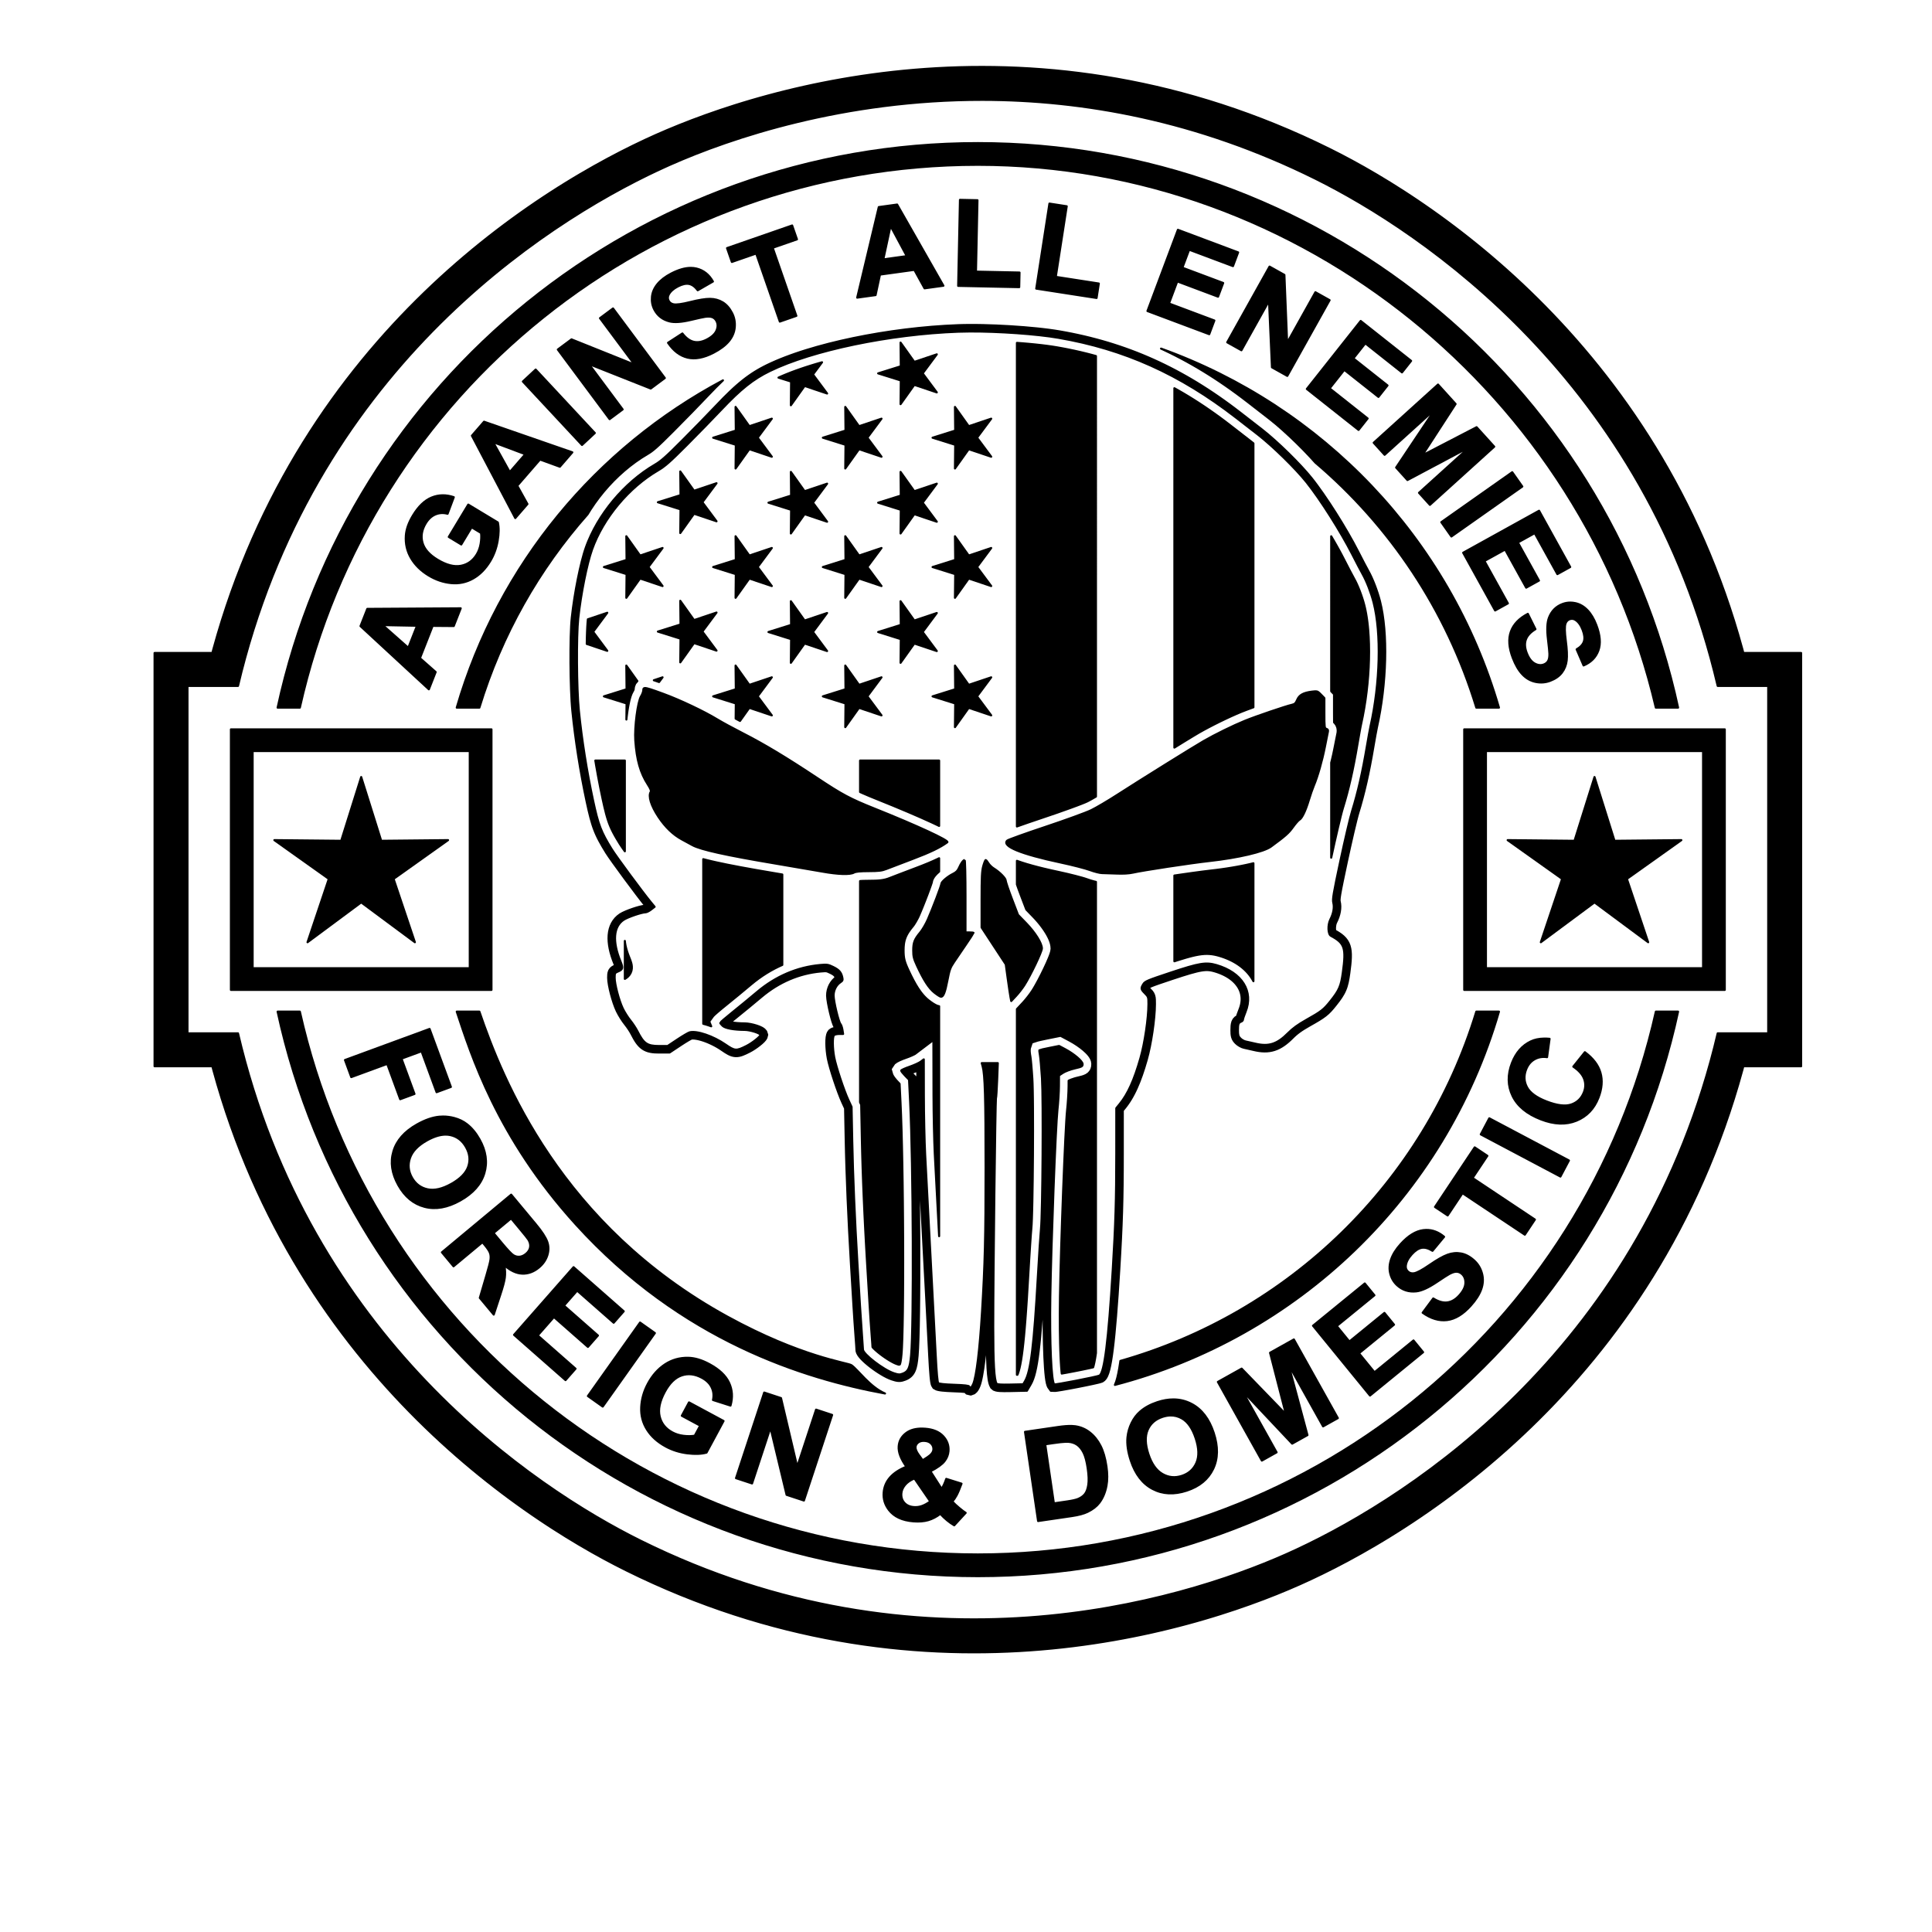 <?xml version="1.0" encoding="UTF-8" standalone="no"?>
<svg
   xmlns:dc="http://purl.org/dc/elements/1.1/"
   xmlns:cc="http://creativecommons.org/ns#"
   xmlns:rdf="http://www.w3.org/1999/02/22-rdf-syntax-ns#"
   xmlns:svg="http://www.w3.org/2000/svg"
   xmlns="http://www.w3.org/2000/svg"
   version="1.1"
   id="svg2"
   viewBox="-7 -7 9 9"
   height="9in"
   width="9in">
  <defs
     id="defs201" />
  <g
     transform="translate(0,-5)"
     style="stroke:#000000"
     id="453a2e79-863a-49fa-aecd-5c76fa1d29d8">
    <path
       id="path23"
       transform="matrix(0.01,0,0,0.01,-7,-2)"
       d="M 457.652 31.176 L 452.244 31.211 L 446.895 31.322 L 441.602 31.51 L 436.367 31.768 L 431.193 32.096 L 426.082 32.488 L 421.035 32.947 L 416.051 33.465 L 411.133 34.041 L 406.283 34.674 L 401.502 35.359 L 396.791 36.094 L 392.15 36.877 L 387.584 37.703 L 383.09 38.572 L 378.672 39.48 L 374.332 40.426 L 370.068 41.402 L 365.885 42.412 L 361.781 43.449 L 357.758 44.512 L 353.82 45.598 L 349.967 46.705 L 346.197 47.83 L 342.48 48.98 L 335.422 51.281 L 328.688 53.623 L 322.326 55.973 L 316.35 58.309 L 310.764 60.611 L 305.578 62.859 L 300.398 65.221 L 294.906 67.846 L 289.125 70.742 L 283.076 73.918 L 276.779 77.379 L 270.293 81.113 L 266.924 83.119 L 263.539 85.184 L 260.111 87.324 L 256.641 89.541 L 253.131 91.836 L 249.586 94.209 L 246.01 96.662 L 242.4 99.195 L 238.766 101.811 L 235.107 104.508 L 231.426 107.289 L 227.729 110.152 L 224.014 113.102 L 220.287 116.137 L 216.551 119.258 L 212.809 122.465 L 209.062 125.76 L 205.316 129.145 L 201.572 132.619 L 197.834 136.184 L 194.104 139.84 L 190.385 143.588 L 186.682 147.428 L 182.994 151.361 L 179.328 155.391 L 175.686 159.516 L 172.07 163.734 L 168.484 168.053 L 164.932 172.467 L 161.414 176.979 L 157.936 181.59 L 154.5 186.303 L 151.109 191.113 L 147.766 196.027 L 144.475 201.043 L 141.238 206.16 L 138.059 211.381 L 134.939 216.705 L 131.885 222.135 L 128.896 227.668 L 125.979 233.309 L 123.133 239.053 L 120.363 244.906 L 117.674 250.867 L 115.066 256.936 L 112.545 263.111 L 110.111 269.396 L 107.77 275.793 L 105.523 282.297 L 103.373 288.912 L 101.324 295.639 L 99.377 302.48 L 98.926 304.188 L 72 304.188 L 72 496.703 L 98.922 496.703 L 99.398 498.51 L 101.285 505.174 L 103.273 511.732 L 105.359 518.188 L 107.541 524.535 L 109.814 530.777 L 112.176 536.916 L 114.623 542.951 L 117.152 548.883 L 119.762 554.711 L 122.447 560.436 L 125.207 566.059 L 128.035 571.58 L 130.932 576.998 L 133.893 582.318 L 136.912 587.537 L 139.992 592.654 L 143.125 597.674 L 146.311 602.596 L 149.543 607.418 L 152.822 612.143 L 156.145 616.771 L 159.504 621.305 L 162.9 625.74 L 166.33 630.082 L 169.791 634.328 L 173.277 638.482 L 176.789 642.543 L 180.32 646.51 L 183.869 650.387 L 187.434 654.172 L 191.01 657.867 L 194.594 661.473 L 198.186 664.988 L 201.779 668.416 L 205.373 671.758 L 208.963 675.012 L 212.547 678.178 L 216.121 681.262 L 219.684 684.258 L 223.232 687.172 L 226.762 690.002 L 230.271 692.75 L 233.756 695.416 L 237.215 698 L 240.645 700.504 L 244.041 702.93 L 247.4 705.275 L 250.725 707.541 L 254.006 709.732 L 257.273 711.865 L 263.57 715.842 L 269.691 719.541 L 275.576 722.949 L 281.207 726.068 L 286.561 728.906 L 291.613 731.469 L 297.965 734.545 L 304.303 737.473 L 310.625 740.252 L 316.93 742.889 L 323.215 745.383 L 329.479 747.738 L 335.721 749.957 L 341.939 752.041 L 348.131 753.994 L 354.295 755.818 L 360.432 757.518 L 366.535 759.092 L 372.609 760.545 L 378.648 761.881 L 384.652 763.1 L 390.619 764.207 L 396.547 765.205 L 402.436 766.094 L 408.283 766.879 L 414.086 767.561 L 419.846 768.145 L 425.559 768.633 L 431.223 769.025 L 436.84 769.328 L 442.406 769.541 L 447.92 769.67 L 453.379 769.715 L 458.785 769.68 L 464.135 769.568 L 469.426 769.381 L 474.658 769.123 L 479.83 768.797 L 484.939 768.402 L 489.986 767.945 L 494.969 767.428 L 499.885 766.852 L 504.732 766.219 L 509.514 765.535 L 514.223 764.801 L 518.861 764.02 L 523.428 763.193 L 527.92 762.324 L 532.336 761.418 L 536.676 760.475 L 540.938 759.496 L 545.121 758.488 L 549.223 757.451 L 553.244 756.389 L 557.182 755.303 L 561.033 754.197 L 564.801 753.074 L 568.518 751.924 L 575.574 749.625 L 582.307 747.285 L 588.666 744.938 L 594.643 742.602 L 600.227 740.301 L 605.41 738.053 L 610.592 735.693 L 616.084 733.068 L 621.867 730.172 L 627.918 726.996 L 634.215 723.535 L 640.703 719.803 L 644.072 717.795 L 647.457 715.732 L 650.887 713.592 L 654.357 711.375 L 657.867 709.08 L 661.412 706.707 L 664.992 704.254 L 668.6 701.721 L 672.236 699.105 L 675.895 696.408 L 679.576 693.627 L 683.275 690.764 L 686.99 687.814 L 690.719 684.779 L 694.455 681.66 L 698.197 678.451 L 701.945 675.156 L 705.691 671.771 L 709.436 668.297 L 713.176 664.732 L 716.906 661.076 L 720.625 657.328 L 724.33 653.488 L 728.018 649.553 L 731.686 645.523 L 735.328 641.4 L 738.945 637.18 L 742.531 632.863 L 746.086 628.449 L 749.604 623.936 L 753.082 619.324 L 756.52 614.611 L 759.91 609.799 L 763.254 604.887 L 766.547 599.871 L 769.785 594.754 L 772.965 589.531 L 776.084 584.207 L 779.141 578.777 L 782.129 573.244 L 785.049 567.604 L 787.895 561.857 L 790.664 556.004 L 793.354 550.043 L 795.963 543.975 L 798.484 537.797 L 800.92 531.512 L 803.262 525.115 L 805.51 518.609 L 807.66 511.994 L 809.709 505.266 L 811.656 498.424 L 812.111 496.703 L 839.039 496.703 L 839.039 304.188 L 812.119 304.188 L 811.645 302.385 L 809.756 295.721 L 807.768 289.162 L 805.682 282.709 L 803.502 276.361 L 801.23 270.119 L 798.869 263.98 L 796.422 257.945 L 793.893 252.016 L 791.283 246.188 L 788.6 240.463 L 785.84 234.84 L 783.012 229.32 L 780.117 223.9 L 777.156 218.582 L 774.137 213.365 L 771.059 208.246 L 767.926 203.227 L 764.74 198.307 L 761.508 193.484 L 758.229 188.76 L 754.908 184.131 L 751.549 179.6 L 748.152 175.164 L 744.723 170.822 L 741.264 166.576 L 737.777 162.422 L 734.268 158.361 L 730.736 154.395 L 727.188 150.518 L 723.623 146.732 L 720.049 143.039 L 716.463 139.434 L 712.873 135.918 L 709.281 132.49 L 705.688 129.148 L 702.098 125.896 L 698.514 122.729 L 694.939 119.646 L 691.377 116.648 L 687.83 113.736 L 684.301 110.906 L 680.793 108.158 L 677.307 105.492 L 673.85 102.908 L 670.422 100.404 L 667.025 97.979 L 663.664 95.633 L 660.344 93.365 L 657.062 91.176 L 653.793 89.043 L 647.498 85.066 L 641.379 81.367 L 635.494 77.959 L 629.863 74.84 L 624.512 72.002 L 619.459 69.439 L 613.105 66.361 L 606.768 63.432 L 600.443 60.65 L 594.137 58.014 L 587.852 55.518 L 581.586 53.162 L 575.342 50.941 L 569.123 48.857 L 562.93 46.902 L 556.764 45.078 L 550.625 43.379 L 544.52 41.805 L 538.445 40.35 L 532.404 39.014 L 526.398 37.793 L 520.43 36.686 L 514.5 35.688 L 508.609 34.799 L 502.762 34.014 L 496.957 33.33 L 491.195 32.746 L 485.48 32.26 L 479.814 31.867 L 474.195 31.564 L 468.629 31.35 L 463.113 31.221 L 457.652 31.176 z M 457.637 46.518 C 504.515 46.559 557.675 55.929 612.645 83.184 C 662.2 107.754 766.934 177.545 800.166 319.529 L 823.699 319.529 L 823.699 481.363 L 800.166 481.363 C 799.147 485.717 798.047 490.053 796.863 494.365 C 758.078 635.599 649.947 701.472 599.18 724.035 C 548.783 746.433 428.698 782.295 298.428 717.723 C 248.864 693.155 144.117 623.361 110.875 481.363 L 87.34 481.363 L 87.34 319.529 L 110.873 319.529 C 111.891 315.179 112.989 310.847 114.172 306.539 C 152.943 165.318 261.052 99.445 311.811 76.877 C 340.952 63.92 393.396 46.461 457.637 46.518 z "
       style="fill:#000000;stroke:#000000;stroke-width:0.96;stroke-linecap:round;stroke-linejoin:round;stroke-opacity:1" />
  </g>
  <g
     id="layer1">
    <path
       transform="matrix(0.01,0,0,0.01,-7,-7)"
       id="path11"
       d="M 455.52 66.658 C 298.184 66.664 162.542 176.462 129.324 329.643 L 139.682 329.643 C 172.73 182.101 303.8 76.778 455.52 76.773 C 606.26 76.778 737.219 183.657 771.342 329.643 L 781.717 329.643 C 748.484 176.417 612.814 66.664 455.52 66.658 z M 540.854 162.393 L 542.281 163.051 L 544.928 164.318 L 547.561 165.631 L 550.184 166.992 L 552.793 168.398 L 555.393 169.854 L 557.982 171.354 L 560.564 172.904 L 563.139 174.502 L 565.705 176.146 L 568.266 177.842 L 570.82 179.586 L 573.371 181.379 L 575.918 183.221 L 578.463 185.113 L 580.994 187.047 L 591.475 195.178 L 594.373 197.535 L 597.527 200.281 L 600.793 203.273 L 604.072 206.418 L 607.266 209.613 L 610.271 212.764 L 612.748 215.498 C 647.349 244.892 673.837 284.079 687.721 329.643 L 698.275 329.643 C 675.18 250.405 615.587 189.197 540.854 162.393 z M 336.783 177.184 C 277.942 208.5 232.295 262.627 212.764 329.643 L 223.32 329.643 C 233.697 295.585 251.118 265.086 273.709 239.584 L 273.709 239.582 L 275.17 237.219 L 277.062 234.412 L 279.078 231.678 L 281.205 229.021 L 283.439 226.451 L 285.775 223.975 L 288.207 221.6 L 290.727 219.332 L 293.328 217.184 L 296.008 215.162 L 298.76 213.275 L 302.516 210.959 L 303.432 210.33 L 304.436 209.555 L 305.633 208.541 L 307.102 207.207 L 308.895 205.5 L 313.764 200.684 L 322.422 191.891 L 330.023 183.998 L 333.416 180.484 L 336.604 177.355 L 336.783 177.184 z M 107.57 339.758 L 107.57 461.133 L 228.947 461.133 L 228.947 339.758 L 107.57 339.758 z M 682.092 339.758 L 682.092 461.133 L 803.469 461.133 L 803.469 339.758 L 682.092 339.758 z M 117.686 349.873 L 218.834 349.873 L 218.834 451.02 L 117.686 451.02 L 117.686 349.873 z M 692.207 349.873 L 793.355 349.873 L 793.355 451.02 L 692.207 451.02 L 692.207 349.873 z M 698.275 471.248 L 687.721 471.25 C 663.291 551.412 599.88 611.797 521.912 633.963 L 521.809 634.719 L 521.395 637.363 L 520.961 639.697 L 520.492 641.758 L 519.959 643.609 L 519.361 645.143 C 604.043 623.059 673.007 557.944 698.275 471.248 z M 129.324 471.25 C 162.578 624.538 298.281 734.229 455.52 734.234 C 612.767 734.229 748.464 624.528 781.715 471.25 L 771.357 471.25 C 738.273 618.897 607.144 724.114 455.52 724.119 C 303.837 724.114 172.746 618.833 139.684 471.25 L 129.324 471.25 z M 212.766 471.25 C 219.353 490.994 231.326 529.688 268.201 570.324 C 317.543 624.698 374.898 642.267 412.279 649.141 C 405.263 646.177 399.589 637.992 396.637 635.967 C 394.928 634.795 373.28 632.226 338.775 613.289 C 261.217 570.723 234.159 503.009 223.32 471.25 L 212.766 471.25 z "
       style="stroke:#000000;fill:#000000;stroke-width:0.96;stroke-linecap:round;stroke-linejoin:round;stroke-opacity:1" />
  </g>
  <g
     id="layer2">
    <path
       transform="matrix(0.01,0,0,0.01,-7,-7)"
       id="path33"
       d="M 168.26 361.967 L 158.936 391.674 L 127.801 391.363 L 153.172 409.41 L 143.254 438.924 L 168.26 420.371 L 193.266 438.924 L 183.348 409.41 L 208.719 391.361 L 177.584 391.674 L 168.26 361.967 z M 742.781 361.967 L 733.455 391.674 L 702.322 391.361 L 727.693 409.41 L 717.775 438.924 L 742.781 420.371 L 767.785 438.924 L 757.869 409.41 L 783.24 391.363 L 752.105 391.674 L 742.781 361.967 z "
       style="stroke:#000000;fill:#000000;stroke-width:0.96;stroke-linecap:round;stroke-linejoin:round;stroke-opacity:1" />
  </g>
  <g
     id="layer3">
    <path
       transform="matrix(0.01,0,0,0.01,-7,-7)"
       id="path111"
       d="M 200.113 479.316 L 160.701 493.801 L 163.627 501.758 L 180.375 495.604 L 186.422 512.057 L 193.088 509.605 L 187.043 493.152 L 196.371 489.725 L 203.375 508.785 L 210.043 506.336 L 200.113 479.316 z M 719.346 483.811 C 716.946 483.842 714.86 484.283 713.088 485.133 C 709.099 487.029 706.179 490.373 704.326 495.164 C 702.205 500.649 702.295 505.771 704.6 510.531 C 706.904 515.292 711.316 518.934 717.834 521.455 C 723.996 523.839 729.5 524.042 734.348 522.068 C 739.195 520.095 742.625 516.509 744.637 511.309 C 746.262 507.106 746.566 503.235 745.549 499.699 C 744.531 496.163 742.113 492.981 738.293 490.152 L 732.898 496.879 C 735.511 498.647 737.191 500.546 737.941 502.576 C 738.692 504.607 738.66 506.672 737.848 508.773 C 736.746 511.623 734.8 513.532 732.01 514.5 C 729.22 515.468 725.347 514.995 720.396 513.08 C 715.731 511.275 712.707 509.067 711.322 506.453 C 709.938 503.84 709.807 501.081 710.93 498.178 C 711.743 496.076 713.02 494.519 714.764 493.504 C 716.507 492.489 718.484 492.142 720.693 492.465 L 721.85 483.916 C 720.98 483.836 720.146 483.8 719.346 483.811 z M 206.354 520.125 C 205.773 520.127 205.192 520.155 204.609 520.209 C 201.452 520.514 198.009 521.715 194.279 523.809 C 188.452 527.08 184.779 531.254 183.262 536.332 C 181.744 541.41 182.514 546.673 185.57 552.117 C 188.589 557.495 192.67 560.854 197.812 562.193 C 202.955 563.533 208.482 562.543 214.393 559.225 C 220.353 555.878 224.096 551.646 225.625 546.529 C 227.154 541.412 226.406 536.156 223.377 530.762 C 221.704 527.781 219.742 525.421 217.496 523.682 C 215.817 522.369 213.833 521.408 211.543 520.801 C 209.825 520.344 208.095 520.119 206.354 520.125 z M 693.764 520.945 L 689.797 528.438 L 726.906 548.084 L 730.873 540.59 L 693.764 520.945 z M 207.375 528.543 C 208.226 528.525 209.044 528.603 209.828 528.775 C 212.965 529.467 215.389 531.336 217.1 534.383 C 218.81 537.43 219.149 540.452 218.117 543.451 C 217.085 546.45 214.473 549.129 210.277 551.484 C 206.032 553.868 202.317 554.71 199.133 554.012 C 195.949 553.314 193.529 551.492 191.875 548.545 C 190.22 545.598 189.926 542.565 190.99 539.449 C 192.055 536.333 194.659 533.613 198.805 531.285 C 201.964 529.512 204.821 528.597 207.375 528.543 z M 686.969 534.486 L 668.471 562.256 L 674.381 566.195 L 681.289 555.826 L 710.322 575.166 L 715.023 568.109 L 685.99 548.77 L 692.881 538.424 L 686.969 534.486 z M 238.125 556.52 L 205.854 583.381 L 211.275 589.896 L 224.748 578.684 L 225.848 580.004 C 227.094 581.501 227.883 582.695 228.215 583.586 C 228.547 584.477 228.644 585.504 228.504 586.664 C 228.364 587.824 227.734 590.285 226.617 594.047 L 223.516 604.602 L 230.002 612.395 L 233.02 603.215 C 234.235 599.57 234.95 596.88 235.17 595.145 C 235.389 593.409 235.326 591.493 234.975 589.4 C 237.743 591.891 240.507 593.192 243.27 593.303 C 246.032 593.413 248.625 592.461 251.047 590.445 C 252.955 588.857 254.258 586.978 254.959 584.805 C 255.66 582.632 255.649 580.522 254.928 578.477 C 254.207 576.431 252.412 573.683 249.541 570.234 L 238.125 556.52 z M 238.09 567.58 L 242.322 572.666 C 244.521 575.308 245.803 576.922 246.17 577.512 C 246.874 578.715 247.133 579.884 246.947 581.02 C 246.762 582.155 246.127 583.176 245.041 584.08 C 244.072 584.887 243.081 585.337 242.068 585.434 C 241.056 585.531 240.096 585.3 239.184 584.742 C 238.272 584.184 236.514 582.343 233.912 579.217 L 229.9 574.396 L 238.09 567.58 z M 664.344 572.955 C 663.915 572.963 663.481 572.992 663.043 573.045 C 659.543 573.47 656.024 575.637 652.488 579.545 C 650.323 581.938 648.836 584.307 648.027 586.652 C 647.218 588.998 647.097 591.244 647.664 593.393 C 648.231 595.541 649.309 597.331 650.895 598.766 C 653.358 600.995 656.311 601.929 659.754 601.568 C 662.201 601.311 665.367 599.876 669.252 597.262 C 672.273 595.232 674.243 593.965 675.164 593.459 C 676.52 592.729 677.653 592.38 678.561 592.416 C 679.468 592.452 680.289 592.803 681.025 593.469 C 682.172 594.507 682.711 595.927 682.639 597.729 C 682.566 599.53 681.613 601.444 679.781 603.469 C 678.052 605.38 676.196 606.462 674.215 606.717 C 672.233 606.971 670.05 606.353 667.664 604.863 L 662.725 611.518 C 666.579 614.258 670.369 615.399 674.098 614.936 C 677.826 614.472 681.472 612.272 685.033 608.336 C 687.48 605.632 689.145 603.031 690.027 600.533 C 690.91 598.036 691.02 595.586 690.359 593.186 C 689.699 590.785 688.477 588.778 686.693 587.164 C 684.725 585.383 682.697 584.302 680.609 583.92 C 678.522 583.538 676.43 583.729 674.332 584.496 C 672.234 585.263 669.441 586.849 665.951 589.254 C 662.462 591.659 660.026 592.957 658.643 593.148 C 657.555 593.297 656.644 593.037 655.908 592.371 C 655.101 591.641 654.758 590.726 654.879 589.625 C 655.064 587.912 655.982 586.143 657.635 584.316 C 659.236 582.547 660.788 581.536 662.289 581.285 C 663.791 581.034 665.463 581.499 667.307 582.678 L 672.719 576.143 C 670.138 573.964 667.346 572.902 664.344 572.955 z M 267.184 590.293 L 239.459 621.826 L 263.443 642.912 L 268.113 637.6 L 250.496 622.111 L 258.043 613.529 L 273.875 627.447 L 278.545 622.135 L 262.713 608.217 L 268.859 601.225 L 285.875 616.184 L 290.564 610.85 L 267.184 590.293 z M 635.768 597.889 L 611.646 617.574 L 638.195 650.104 L 662.938 629.912 L 658.465 624.432 L 640.291 639.264 L 633.064 630.41 L 649.396 617.082 L 644.924 611.6 L 628.592 624.928 L 622.707 617.717 L 640.26 603.393 L 635.768 597.889 z M 298.16 616.094 L 273.861 650.336 L 280.775 655.242 L 305.074 620.998 L 298.16 616.094 z M 602.74 623.963 L 591.639 630.166 L 599.031 658.844 L 578.41 637.557 L 567.334 643.744 L 587.814 680.4 L 594.691 676.559 L 578.568 647.703 L 601.941 672.506 L 609.068 668.525 L 600.223 635.605 L 616.344 664.459 L 623.221 660.617 L 602.74 623.963 z M 320.57 632.512 C 316.6 632.434 313.001 633.458 309.775 635.582 C 306.55 637.706 303.903 640.693 301.83 644.543 C 299.92 648.09 298.874 651.762 298.695 655.559 C 298.516 659.355 299.428 662.838 301.43 666.008 C 303.431 669.178 306.365 671.805 310.232 673.887 C 313.276 675.525 316.592 676.565 320.18 677.012 C 323.767 677.458 326.749 677.345 329.127 676.674 L 337.057 661.947 L 320.967 653.285 L 317.613 659.514 L 326.162 664.115 L 323.637 668.807 C 322.04 669.074 320.291 669.092 318.389 668.859 C 316.486 668.627 314.753 668.09 313.189 667.248 C 310.029 665.546 308.064 663.074 307.295 659.83 C 306.526 656.586 307.321 652.769 309.684 648.381 C 311.874 644.312 314.489 641.762 317.527 640.73 C 320.566 639.699 323.715 640.062 326.977 641.818 C 329.129 642.977 330.642 644.468 331.514 646.293 C 332.385 648.118 332.593 650.077 332.137 652.174 L 340.297 654.779 C 341.386 650.985 341.158 647.43 339.613 644.115 C 338.069 640.801 335.002 637.909 330.412 635.438 C 326.881 633.537 323.602 632.561 320.57 632.512 z M 355.994 648.705 L 342.859 688.586 L 350.342 691.049 L 358.906 665.043 L 366.42 696.344 L 374.5 699.004 L 387.633 659.123 L 380.15 656.66 L 371.381 683.293 L 363.828 651.285 L 355.994 648.705 z M 546.564 651.904 C 544.213 651.905 541.753 652.327 539.182 653.174 C 535.935 654.243 533.244 655.714 531.105 657.584 C 529.494 658.979 528.17 660.742 527.133 662.873 C 526.096 665.004 525.459 667.233 525.221 669.562 C 524.913 672.719 525.428 676.331 526.766 680.393 C 528.856 686.739 532.248 691.146 536.939 693.611 C 541.631 696.077 546.942 696.334 552.873 694.381 C 558.731 692.452 562.812 689.092 565.115 684.303 C 567.418 679.514 567.509 673.901 565.389 667.463 C 563.251 660.97 559.816 656.482 555.088 653.998 C 552.428 652.601 549.587 651.903 546.564 651.904 z M 545.143 659.367 C 547.082 659.313 548.912 659.782 550.627 660.775 C 553.372 662.364 555.495 665.443 557 670.014 C 558.523 674.638 558.637 678.445 557.34 681.436 C 556.043 684.426 553.788 686.451 550.578 687.508 C 547.368 688.564 544.338 688.271 541.484 686.627 C 538.632 684.984 536.46 681.904 534.973 677.389 C 533.462 672.801 533.347 669.032 534.629 666.088 C 535.911 663.143 538.212 661.124 541.531 660.031 C 542.776 659.621 543.979 659.4 545.143 659.367 z M 499.277 664.271 C 497.565 664.219 495.413 664.382 492.82 664.762 L 477.488 667.01 L 483.58 708.555 L 499.365 706.24 C 502.464 705.786 504.895 705.131 506.66 704.273 C 509.019 703.117 510.821 701.724 512.068 700.094 C 513.721 697.941 514.845 695.277 515.441 692.102 C 515.929 689.502 515.921 686.492 515.42 683.072 C 514.849 679.18 513.917 675.975 512.621 673.453 C 511.325 670.932 509.673 668.882 507.666 667.305 C 505.659 665.727 503.386 664.757 500.844 664.396 C 500.371 664.331 499.848 664.289 499.277 664.271 z M 429.699 665.492 C 426.591 665.44 424.089 666.112 422.193 667.512 C 420.027 669.112 418.843 671.177 418.643 673.709 C 418.534 675.079 418.781 676.561 419.383 678.15 C 419.985 679.74 420.931 681.439 422.225 683.246 C 418.921 684.574 416.384 686.245 414.615 688.26 C 412.846 690.274 411.856 692.623 411.643 695.307 C 411.409 698.257 412.221 700.944 414.078 703.371 C 416.472 706.511 420.277 708.287 425.492 708.701 C 428.119 708.909 430.414 708.728 432.375 708.156 C 434.336 707.584 436.222 706.603 438.037 705.215 C 440.065 707.425 442.222 709.205 444.51 710.555 L 449.855 704.744 C 449.215 704.368 448.226 703.623 446.887 702.512 C 445.548 701.4 444.463 700.389 443.635 699.48 C 444.307 698.729 444.957 697.78 445.584 696.633 C 446.211 695.485 446.989 693.655 447.916 691.143 L 440.795 688.912 C 440.145 690.833 439.428 692.377 438.646 693.541 L 433.432 685.398 C 436.649 683.719 438.822 682.158 439.951 680.715 C 441.081 679.272 441.713 677.704 441.848 676.01 C 442.059 673.345 441.218 671.008 439.328 669 C 437.438 666.992 434.685 665.846 431.068 665.559 C 430.6 665.521 430.143 665.5 429.699 665.492 z M 429.91 671.215 C 430.198 671.198 430.501 671.201 430.82 671.227 C 432.134 671.331 433.146 671.776 433.859 672.561 C 434.574 673.345 434.89 674.251 434.809 675.279 C 434.712 676.498 433.816 677.661 432.119 678.771 L 429.816 680.256 L 428.027 677.816 C 426.921 676.311 426.408 675.062 426.486 674.072 C 426.553 673.235 426.972 672.526 427.746 671.945 C 428.326 671.51 429.048 671.267 429.91 671.215 z M 496.506 671.629 C 496.946 671.615 497.319 671.619 497.621 671.643 C 499.239 671.753 500.628 672.215 501.789 673.029 C 502.95 673.843 503.941 675.069 504.76 676.705 C 505.579 678.341 506.224 680.765 506.695 683.977 C 507.167 687.188 507.255 689.765 506.961 691.709 C 506.667 693.653 506.13 695.097 505.352 696.041 C 504.573 696.985 503.529 697.728 502.219 698.268 C 501.218 698.684 499.548 699.065 497.205 699.408 L 490.941 700.324 L 486.908 672.809 L 490.676 672.256 C 493.24 671.88 495.184 671.671 496.506 671.629 z M 425.986 688.715 L 433.354 699.441 C 431.892 700.475 430.562 701.192 429.361 701.596 C 428.161 701.999 426.932 702.151 425.676 702.051 C 423.772 701.9 422.298 701.231 421.252 700.047 C 420.206 698.863 419.751 697.406 419.889 695.674 C 419.997 694.303 420.56 692.997 421.578 691.756 C 422.596 690.515 424.066 689.501 425.986 688.715 z "
       style="stroke:#000000;fill:#000000;stroke-width:0.96;stroke-linecap:round;stroke-linejoin:round;stroke-opacity:1" />
    <path
       transform="matrix(0.01,0,0,0.01,-7,-7)"
       id="path155"
       d="M 447.184 93.098 L 446.348 133.172 L 474.791 133.766 L 474.934 126.957 L 454.648 126.535 L 455.342 93.268 L 447.184 93.098 z M 488.861 94.838 L 482.719 134.447 L 510.832 138.807 L 511.875 132.078 L 491.826 128.969 L 496.924 96.088 L 488.861 94.838 z M 417.918 95.283 L 409.371 96.463 L 399.309 138.65 L 407.883 137.467 L 409.932 127.916 L 425.934 125.705 L 430.686 134.316 L 439.479 133.102 L 417.918 95.283 z M 369.016 105.035 L 338.68 115.574 L 340.922 122.031 L 352.25 118.098 L 363.27 149.814 L 370.977 147.137 L 359.959 115.42 L 371.26 111.494 L 369.016 105.035 z M 414.84 105.225 L 422.408 119.318 L 411.484 120.828 L 414.84 105.225 z M 548.711 107.051 L 534.527 144.893 L 563.311 155.682 L 565.699 149.305 L 544.559 141.381 L 548.418 131.082 L 567.418 138.203 L 569.807 131.826 L 550.809 124.705 L 553.953 116.316 L 574.371 123.969 L 576.771 117.568 L 548.711 107.051 z M 591.395 124.189 L 571.682 159.471 L 578.301 163.168 L 591.154 140.16 L 592.523 171.113 L 599.67 175.107 L 619.383 139.828 L 612.766 136.129 L 599.602 159.689 L 598.324 128.062 L 591.395 124.189 z M 321.836 124.791 C 319.136 124.782 316.096 125.652 312.719 127.402 C 309.961 128.832 307.823 130.468 306.305 132.311 C 304.786 134.153 303.921 136.14 303.709 138.268 C 303.497 140.395 303.865 142.372 304.812 144.199 C 306.284 147.038 308.633 148.874 311.859 149.707 C 314.153 150.298 317.491 150.07 321.873 149.02 C 325.281 148.206 327.486 147.726 328.486 147.58 C 329.955 147.378 331.092 147.446 331.898 147.783 C 332.705 148.121 333.328 148.714 333.768 149.562 C 334.452 150.884 334.458 152.345 333.787 153.945 C 333.116 155.546 331.615 156.951 329.281 158.16 C 327.078 159.301 325.04 159.654 323.168 159.217 C 321.296 158.78 319.535 157.488 317.885 155.342 L 311.191 159.68 C 313.745 163.448 316.779 165.751 320.297 166.588 C 323.815 167.424 327.843 166.667 332.379 164.316 C 335.495 162.701 337.872 160.916 339.508 158.961 C 341.144 157.006 342.067 154.834 342.279 152.447 C 342.491 150.06 342.066 147.839 341 145.783 C 339.824 143.515 338.359 141.858 336.605 140.811 C 334.852 139.764 332.9 139.233 330.75 139.219 C 328.6 139.205 325.548 139.695 321.592 140.689 C 317.636 141.684 315.003 142.034 313.691 141.74 C 312.661 141.509 311.926 140.97 311.486 140.121 C 311.004 139.191 311.003 138.249 311.482 137.297 C 312.225 135.815 313.649 134.528 315.754 133.438 C 317.794 132.38 319.532 131.992 320.971 132.271 C 322.409 132.551 323.762 133.532 325.027 135.215 L 332.107 131.141 C 330.285 127.904 327.723 125.888 324.424 125.094 C 323.599 124.895 322.736 124.794 321.836 124.791 z M 285.574 143.688 L 279.492 148.213 L 295.605 169.863 L 266.223 158.088 L 259.854 162.826 L 283.98 195.248 L 290.062 190.723 L 274.328 169.58 L 303.133 180.996 L 309.701 176.109 L 285.574 143.688 z M 633.859 149.51 L 608.773 181.197 L 632.875 200.275 L 637.1 194.936 L 619.398 180.922 L 626.227 172.299 L 642.135 184.893 L 646.359 179.553 L 630.451 166.961 L 636.014 159.936 L 653.109 173.471 L 657.354 168.109 L 633.859 149.51 z M 249.537 172.156 L 243.568 177.721 L 271.121 207.285 L 277.092 201.721 L 249.537 172.156 z M 669.883 179.133 L 639.918 206.248 L 645.004 211.869 L 668.592 190.525 L 650.367 217.797 L 655.639 223.623 L 684.611 208.227 L 661.021 229.572 L 666.109 235.193 L 696.074 208.076 L 687.863 199.002 L 662.557 212.121 L 678.078 188.188 L 669.883 179.133 z M 225.484 196.447 L 219.83 202.965 L 240.037 241.34 L 245.709 234.803 L 240.963 226.268 L 251.551 214.066 L 260.797 217.418 L 266.615 210.713 L 225.484 196.447 z M 229.715 205.959 L 244.691 211.582 L 237.465 219.91 L 229.715 205.959 z M 704.453 219.973 L 671.414 243.246 L 676.113 249.918 L 709.152 226.643 L 704.453 219.973 z M 206.125 230.725 C 204.411 230.75 202.739 231.096 201.109 231.76 C 197.85 233.088 194.926 235.899 192.334 240.195 C 190.34 243.5 189.249 246.608 189.059 249.52 C 188.797 253.333 189.61 256.84 191.5 260.041 C 193.39 263.242 196.137 265.929 199.74 268.104 C 203.061 270.107 206.541 271.282 210.182 271.633 C 213.823 271.984 217.215 271.273 220.357 269.498 C 223.499 267.723 226.162 265.026 228.346 261.406 C 230.064 258.558 231.222 255.422 231.82 251.994 C 232.418 248.566 232.449 245.693 231.916 243.375 L 218.133 235.059 L 209.047 250.117 L 214.877 253.635 L 219.703 245.633 L 224.094 248.281 C 224.275 249.829 224.21 251.512 223.896 253.33 C 223.583 255.148 222.987 256.789 222.104 258.252 C 220.319 261.21 217.848 262.984 214.693 263.57 C 211.538 264.157 207.908 263.21 203.801 260.732 C 199.993 258.435 197.663 255.802 196.814 252.832 C 195.966 249.863 196.463 246.852 198.305 243.799 C 199.52 241.785 201.025 240.4 202.82 239.648 C 204.616 238.897 206.51 238.791 208.504 239.328 L 211.393 231.605 C 209.594 230.993 207.839 230.699 206.125 230.725 z M 716.961 237.918 L 681.598 257.484 L 696.479 284.379 L 702.436 281.082 L 691.506 261.326 L 701.131 256.002 L 710.953 273.756 L 716.912 270.459 L 707.088 252.705 L 714.928 248.369 L 725.484 267.449 L 731.467 264.139 L 716.961 237.918 z M 731.545 280.705 C 730.278 280.699 729.044 280.926 727.842 281.383 C 724.853 282.519 722.759 284.642 721.562 287.752 C 720.713 289.963 720.558 293.306 721.1 297.779 C 721.518 301.258 721.741 303.503 721.771 304.514 C 721.804 305.996 721.607 307.117 721.18 307.879 C 720.752 308.641 720.091 309.193 719.197 309.533 C 717.806 310.062 716.355 309.901 714.842 309.051 C 713.329 308.201 712.106 306.546 711.172 304.09 C 710.29 301.771 710.172 299.706 710.82 297.896 C 711.469 296.087 712.954 294.486 715.275 293.092 L 711.732 285.945 C 707.696 288.051 705.06 290.802 703.826 294.201 C 702.592 297.6 702.883 301.687 704.699 306.463 C 705.947 309.744 707.45 312.309 709.205 314.158 C 710.96 316.007 713.011 317.174 715.357 317.658 C 717.704 318.142 719.961 317.971 722.125 317.148 C 724.513 316.24 726.327 314.976 727.568 313.354 C 728.81 311.731 729.56 309.853 729.82 307.719 C 730.08 305.585 729.941 302.497 729.406 298.453 C 728.872 294.41 728.826 291.753 729.268 290.484 C 729.616 289.487 730.236 288.818 731.129 288.479 C 732.108 288.107 733.044 288.213 733.936 288.799 C 735.323 289.707 736.437 291.268 737.279 293.484 C 738.096 295.632 738.284 297.404 737.842 298.801 C 737.4 300.198 736.27 301.428 734.453 302.492 L 737.689 309.992 C 741.114 308.552 743.409 306.239 744.576 303.053 C 745.743 299.866 745.426 295.901 743.623 291.16 C 742.519 288.257 741.137 285.946 739.48 284.227 C 737.824 282.507 735.951 281.421 733.861 280.967 C 733.078 280.797 732.305 280.709 731.545 280.705 z M 214.625 283.371 L 171.094 283.639 L 167.936 291.668 L 199.783 321.109 L 202.951 313.053 L 195.629 306.59 L 201.541 291.557 L 211.377 291.633 L 214.625 283.371 z M 178.252 291.193 L 194.246 291.5 L 190.211 301.762 L 178.252 291.193 z "
       style="stroke:#000000;fill:#000000;stroke-width:0.96;stroke-linecap:round;stroke-linejoin:round;stroke-opacity:1" />
  </g>
  <g
     id="layer4">
    <path
       transform="matrix(0.01,0,0,0.01,-7,-7)"
       id="path57"
       d="M 419.514 159.588 L 419.625 170.625 L 409.078 173.93 L 419.625 177.234 L 419.514 188.27 L 425.922 179.277 L 436.4 182.793 L 429.814 173.93 L 436.4 165.066 L 425.922 168.582 L 419.514 159.588 z M 382.939 168.762 L 382.602 168.854 L 380.066 169.588 L 377.598 170.338 L 375.195 171.105 L 372.867 171.889 L 370.613 172.686 L 368.441 173.496 L 366.355 174.32 L 364.357 175.152 L 362.646 175.91 L 368.525 177.752 L 368.414 188.787 L 374.822 179.795 L 385.301 183.311 L 378.713 174.447 L 382.939 168.762 z M 342.656 189.555 L 342.768 200.592 L 332.221 203.896 L 342.768 207.201 L 342.656 218.236 L 349.062 209.244 L 359.541 212.76 L 352.955 203.896 L 359.543 195.033 L 349.064 198.549 L 342.656 189.555 z M 393.756 189.557 L 393.867 200.592 L 383.32 203.896 L 393.867 207.201 L 393.756 218.236 L 400.164 209.244 L 410.643 212.76 L 404.057 203.896 L 410.643 195.033 L 400.164 198.549 L 393.756 189.557 z M 444.855 189.557 L 444.967 200.592 L 434.42 203.896 L 444.967 207.201 L 444.855 218.238 L 451.264 209.244 L 461.742 212.76 L 455.156 203.896 L 461.742 195.033 L 451.264 198.549 L 444.855 189.557 z M 316.898 219.627 L 317.01 230.662 L 306.463 233.967 L 317.01 237.271 L 316.898 248.309 L 323.307 239.314 L 333.785 242.83 L 327.197 233.967 L 333.785 225.104 L 323.307 228.619 L 316.898 219.627 z M 368.414 219.834 L 368.525 230.869 L 357.979 234.174 L 368.525 237.48 L 368.414 248.516 L 374.82 239.523 L 385.299 243.037 L 378.713 234.174 L 385.301 225.312 L 374.822 228.826 L 368.414 219.834 z M 419.514 219.834 L 419.625 230.869 L 409.078 234.176 L 419.625 237.48 L 419.514 248.516 L 425.922 239.523 L 436.4 243.039 L 429.812 234.176 L 436.4 225.312 L 425.922 228.828 L 419.514 219.834 z M 291.764 249.801 L 291.875 260.836 L 281.328 264.141 L 291.875 267.447 L 291.764 278.482 L 298.172 269.49 L 308.65 273.004 L 302.064 264.141 L 302.062 264.141 L 308.65 255.279 L 298.172 258.793 L 291.764 249.801 z M 342.656 249.801 L 342.768 260.836 L 332.221 264.143 L 342.768 267.447 L 342.656 278.482 L 349.064 269.49 L 359.543 273.006 L 352.955 264.143 L 359.543 255.279 L 349.064 258.795 L 342.656 249.801 z M 393.756 249.801 L 393.867 260.838 L 383.32 264.143 L 393.867 267.447 L 393.756 278.482 L 400.164 269.49 L 410.643 273.006 L 404.055 264.143 L 410.643 255.279 L 400.164 258.795 L 393.756 249.801 z M 444.855 249.803 L 444.967 260.838 L 434.42 264.143 L 444.967 267.447 L 444.855 278.482 L 451.264 269.49 L 461.742 273.006 L 455.154 264.143 L 461.742 255.279 L 451.264 258.795 L 444.855 249.803 z M 316.898 279.871 L 317.01 290.908 L 306.463 294.213 L 317.01 297.518 L 316.898 308.553 L 323.307 299.561 L 333.785 303.076 L 327.197 294.213 L 333.785 285.35 L 323.307 288.865 L 316.898 279.871 z M 368.414 280.08 L 368.523 291.115 L 357.977 294.42 L 368.523 297.725 L 368.412 308.762 L 374.82 299.768 L 385.299 303.283 L 378.713 294.42 L 385.299 285.557 L 374.82 289.072 L 368.414 280.08 z M 419.514 280.08 L 419.623 291.115 L 409.078 294.42 L 419.623 297.727 L 419.514 308.762 L 425.922 299.77 L 436.398 303.283 L 429.812 294.42 L 436.398 285.559 L 425.922 289.072 L 419.514 280.08 z M 282.893 285.453 L 273.848 288.48 L 273.701 290.121 L 273.574 292.107 L 273.469 294.404 L 273.385 296.947 L 273.332 299.973 L 282.893 303.18 L 276.305 294.316 L 282.893 285.453 z M 291.762 310.045 L 291.873 321.082 L 281.326 324.387 L 291.873 327.691 L 291.797 335.182 L 291.799 335.182 L 291.887 334.32 L 292.082 332.699 L 292.303 331.119 L 292.547 329.594 L 292.812 328.141 L 293.1 326.775 L 293.414 325.5 L 293.766 324.309 L 294.193 323.158 L 294.627 322.297 L 294.973 321.666 L 295.135 321.283 L 295.191 321.102 L 295.203 320.789 L 295.359 319.799 L 295.893 318.449 L 296.906 317.266 L 291.762 310.045 z M 342.656 310.047 L 342.766 321.082 L 332.219 324.387 L 342.766 327.693 L 342.695 334.756 L 344.723 335.84 L 349.062 329.736 L 359.541 333.25 L 352.955 324.387 L 359.541 315.525 L 349.062 319.039 L 342.656 310.047 z M 393.756 310.047 L 393.865 321.082 L 383.32 324.389 L 393.865 327.693 L 393.754 338.729 L 400.162 329.736 L 410.641 333.252 L 404.055 324.389 L 410.641 315.525 L 400.164 319.041 L 393.756 310.047 z M 444.855 310.047 L 444.967 321.084 L 434.42 324.389 L 444.967 327.693 L 444.855 338.729 L 451.264 329.736 L 461.742 333.252 L 455.154 324.389 L 461.742 315.525 L 451.264 319.041 L 444.855 310.047 z M 308.65 315.523 L 304.584 316.889 L 305.352 317.133 L 307.02 317.717 L 308.65 315.523 z "
       style="stroke:#000000;fill:#000000;stroke-width:0.96;stroke-linecap:round;stroke-linejoin:round;stroke-opacity:1" />
  </g>
  <g
     id="layer5">
    <path
       transform="matrix(0.01,0,0,0.01,-7,-7)"
       id="path37"
       d="M 451.852 151.383 L 449.037 151.414 L 446.373 151.484 L 440.266 151.779 L 434.092 152.217 L 427.889 152.793 L 421.68 153.498 L 415.498 154.33 L 409.371 155.281 L 403.326 156.344 L 397.395 157.514 L 391.604 158.785 L 385.98 160.152 L 380.555 161.609 L 375.365 163.148 L 372.848 163.951 L 370.408 164.771 L 368.039 165.611 L 365.742 166.469 L 363.521 167.344 L 361.383 168.236 L 359.326 169.146 L 357.355 170.074 L 355.852 170.828 L 354.383 171.611 L 352.941 172.43 L 351.523 173.291 L 350.121 174.197 L 348.729 175.158 L 347.338 176.174 L 345.943 177.254 L 344.539 178.402 L 343.115 179.623 L 341.666 180.922 L 340.174 182.314 L 337.08 185.35 L 333.762 188.789 L 326.242 196.594 L 317.666 205.305 L 312.824 210.096 L 311.006 211.824 L 309.49 213.201 L 308.215 214.281 L 307.104 215.139 L 306.068 215.852 L 302.357 218.139 L 299.756 219.922 L 297.219 221.838 L 294.748 223.877 L 292.355 226.029 L 290.045 228.289 L 287.822 230.646 L 285.695 233.092 L 283.67 235.619 L 281.754 238.221 L 279.953 240.887 L 278.277 243.609 L 276.73 246.383 L 275.324 249.197 L 274.068 252.029 L 273.488 253.48 L 272.951 254.926 L 272.467 256.357 L 271.979 257.949 L 271.021 261.453 L 270.08 265.395 L 269.176 269.65 L 268.33 274.117 L 267.564 278.686 L 266.9 283.248 L 266.361 287.699 L 266.195 289.543 L 266.057 291.703 L 265.859 296.748 L 265.76 302.562 L 265.752 308.799 L 265.836 315.117 L 266.01 321.174 L 266.271 326.621 L 266.436 329.033 L 266.621 331.16 L 267.184 336.369 L 267.832 341.648 L 268.564 346.982 L 269.375 352.348 L 270.26 357.721 L 271.217 363.076 L 272.242 368.395 L 273.332 373.648 L 274.207 377.576 L 275.041 380.941 L 275.893 383.881 L 276.354 385.273 L 276.838 386.598 L 277.355 387.885 L 277.914 389.152 L 278.518 390.412 L 279.178 391.695 L 280.643 394.309 L 282.406 397.227 L 283.699 399.164 L 285.701 402.006 L 290.986 409.268 L 296.602 416.768 L 299.01 419.898 L 300.564 421.852 L 300.51 421.881 L 300.254 421.986 L 299.287 422.098 L 297.85 422.422 L 296.293 422.863 L 294.654 423.395 L 293.012 423.986 L 291.455 424.611 L 290.051 425.254 L 288.861 425.92 L 287.703 426.791 L 286.686 427.777 L 285.805 428.879 L 285.064 430.082 L 284.471 431.369 L 284.021 432.727 L 283.711 434.143 L 283.531 435.609 L 283.477 437.123 L 283.541 438.682 L 283.719 440.283 L 284.006 441.93 L 284.398 443.621 L 284.898 445.355 L 285.502 447.135 L 286.547 449.832 L 285.93 450.105 L 285.223 450.508 L 284.449 451.168 L 283.822 452.086 L 283.486 453.043 L 283.348 453.92 L 283.297 455.477 L 283.402 457.088 L 283.682 458.949 L 284.09 460.969 L 284.607 463.092 L 285.211 465.238 L 285.879 467.328 L 286.596 469.287 L 287.348 471.031 L 288.172 472.604 L 289.156 474.254 L 290.209 475.844 L 291.178 477.141 L 292.035 478.266 L 292.877 479.484 L 293.639 480.689 L 294.234 481.754 L 295.318 483.781 L 295.895 484.744 L 296.477 485.623 L 297.092 486.439 L 297.756 487.195 L 298.48 487.883 L 299.273 488.496 L 300.127 489.014 L 301.029 489.434 L 301.963 489.754 L 302.92 489.984 L 303.896 490.141 L 304.926 490.242 L 306.986 490.305 L 311.91 490.305 L 317.254 486.756 L 319.074 485.582 L 320.686 484.604 L 321.896 483.93 L 322.111 483.824 L 322.301 483.791 L 322.748 483.768 L 323.344 483.791 L 324.061 483.871 L 324.877 484.014 L 325.77 484.217 L 326.727 484.48 L 327.734 484.803 L 328.777 485.18 L 329.844 485.605 L 330.926 486.082 L 332.01 486.602 L 333.086 487.16 L 334.145 487.756 L 335.174 488.385 L 336.207 489.066 L 337.777 490.119 L 339.205 490.963 L 339.988 491.34 L 340.777 491.641 L 341.615 491.859 L 342.488 491.977 L 343.371 491.98 L 344.23 491.877 L 345.055 491.686 L 345.881 491.42 L 347.408 490.779 L 349.18 489.914 L 350.35 489.268 L 351.564 488.504 L 352.752 487.684 L 353.871 486.836 L 354.889 485.994 L 355.787 485.152 L 356.537 484.279 L 357.014 483.473 L 357.395 482.029 L 356.863 480.426 L 356.098 479.557 L 355.467 479.082 L 354.855 478.721 L 353.742 478.211 L 352.473 477.758 L 351.117 477.365 L 349.711 477.047 L 348.295 476.824 L 347.025 476.738 L 345.16 476.695 L 343.553 476.598 L 342.109 476.447 L 340.859 476.254 L 340.381 476.148 L 340.945 475.672 L 348.906 469.188 L 354.652 464.408 L 356.23 463.123 L 357.809 461.93 L 359.414 460.805 L 361.047 459.748 L 362.703 458.762 L 364.385 457.846 L 366.09 456.998 L 367.818 456.221 L 369.566 455.514 L 371.338 454.877 L 373.127 454.311 L 374.938 453.814 L 376.766 453.391 L 378.611 453.037 L 380.473 452.758 L 382.35 452.551 L 384.139 452.426 L 384.627 452.428 L 384.963 452.461 L 385.236 452.52 L 385.545 452.621 L 386.797 453.186 L 387.568 453.59 L 388.146 453.947 L 388.541 454.246 L 388.793 454.494 L 388.965 454.723 L 389.113 454.996 L 389.264 455.387 L 389.277 455.441 L 388.807 455.801 L 387.902 456.715 L 387.129 457.729 L 386.484 458.824 L 385.973 459.988 L 385.598 461.213 L 385.367 462.484 L 385.293 463.805 L 385.424 465.432 L 385.725 467.369 L 386.145 469.514 L 386.646 471.738 L 387.189 473.885 L 387.744 475.809 L 388.287 477.367 L 388.637 478.146 L 389.057 478.811 L 389.057 478.814 L 388.742 478.867 L 387.748 479.178 L 387.068 479.514 L 386.297 480.092 L 385.686 480.982 L 385.348 481.844 L 385.086 483.121 L 384.965 484.541 L 384.939 486.092 L 384.996 487.77 L 385.131 489.531 L 385.346 491.332 L 385.641 493.131 L 386.104 495.158 L 386.773 497.617 L 387.602 500.371 L 388.537 503.283 L 389.533 506.207 L 390.543 508.998 L 391.52 511.512 L 392.404 513.576 L 393.676 516.33 L 393.973 531.375 L 394.117 537.6 L 394.312 544.209 L 394.84 558.32 L 395.541 573.27 L 396.395 588.6 L 397.576 608.281 L 398.059 615.791 L 398.525 622.312 L 398.842 626.615 L 398.98 628.932 L 399.057 629.539 L 399.318 630.326 L 399.867 631.324 L 400.57 632.258 L 401.371 633.15 L 402.277 634.047 L 403.281 634.955 L 404.373 635.875 L 405.533 636.793 L 406.75 637.699 L 408.002 638.582 L 409.275 639.426 L 410.553 640.217 L 411.818 640.945 L 413.064 641.592 L 414.281 642.148 L 415.443 642.586 L 417.031 643.059 L 417.836 643.225 L 418.654 643.309 L 419.492 643.281 L 420.342 643.135 L 421.66 642.709 L 422.338 642.426 L 422.98 642.098 L 423.613 641.697 L 424.219 641.219 L 424.775 640.664 L 425.27 640.045 L 425.691 639.375 L 426.041 638.67 L 426.332 637.936 L 426.584 637.137 L 426.943 635.541 L 427.223 633.682 L 427.447 631.516 L 427.67 628.096 L 427.852 623.445 L 428 617.709 L 428.113 611.031 L 428.193 603.561 L 428.238 595.449 L 428.234 577.938 L 428.104 559.729 L 427.852 542.07 L 427.684 533.832 L 427.486 526.197 L 427.26 519.32 L 427.008 513.359 L 426.436 501.672 L 424.637 499.818 L 426.389 499.168 L 427.311 498.775 L 427.336 510.186 L 427.395 517.551 L 427.529 525.246 L 427.719 532.361 L 427.945 537.99 L 429.189 561.658 L 431.469 604.564 L 432.855 631.342 L 433.168 636.895 L 433.475 640.992 L 433.631 642.535 L 433.797 643.764 L 433.998 644.75 L 434.232 645.449 L 434.893 646.553 L 436.162 647.25 L 437.088 647.506 L 437.955 647.66 L 438.943 647.783 L 441.316 647.975 L 444.342 648.115 L 447.432 648.252 L 449.443 648.416 L 449.58 648.436 L 450.287 649.168 L 452.256 649.637 L 453.875 649.035 L 454.777 648.242 L 455.344 647.49 L 455.777 646.732 L 456.164 645.896 L 456.529 644.9 L 456.861 643.752 L 457.172 642.455 L 457.475 640.982 L 458.045 637.584 L 458.594 633.498 L 459.117 628.773 L 459.611 623.438 L 459.67 622.678 L 459.676 624.082 L 459.744 629.199 L 459.859 633.553 L 460.025 637.188 L 460.248 640.158 L 460.535 642.502 L 460.721 643.525 L 460.939 644.434 L 461.229 645.297 L 461.799 646.461 L 462.881 647.363 L 463.947 647.74 L 464.803 647.895 L 465.699 647.98 L 467.789 648.043 L 470.662 648.014 L 478.402 647.846 L 480.143 644.861 L 480.734 643.709 L 481.291 642.332 L 481.793 640.785 L 482.25 639.043 L 482.676 637.082 L 483.076 634.873 L 483.457 632.393 L 483.82 629.617 L 484.172 626.525 L 484.516 623.086 L 485.186 615.131 L 485.852 605.557 L 486.402 596.416 L 486.242 604.066 L 486.168 611.994 L 486.193 619.428 L 486.312 626.217 L 486.518 632.223 L 486.807 637.291 L 486.982 639.459 L 487.178 641.346 L 487.4 642.963 L 487.662 644.342 L 487.998 645.504 L 488.336 646.246 L 489.5 647.869 L 491.482 647.943 L 492.447 647.836 L 494.861 647.455 L 498.15 646.869 L 501.904 646.158 L 505.693 645.404 L 509.088 644.693 L 511.666 644.107 L 512.621 643.855 L 513.559 643.529 L 514.395 642.93 L 514.979 642.283 L 515.404 641.641 L 515.762 640.951 L 516.283 639.615 L 516.748 638.002 L 517.178 636.111 L 517.588 633.908 L 517.986 631.371 L 518.375 628.482 L 518.758 625.234 L 519.137 621.605 L 519.885 613.227 L 520.633 603.258 L 521.383 591.654 L 521.828 584.031 L 522.191 577.133 L 522.477 570.713 L 522.697 564.533 L 522.854 558.357 L 522.957 551.945 L 523.016 545.061 L 523.033 537.465 L 523.039 517.309 L 523.967 516.172 L 524.723 515.205 L 525.473 514.172 L 526.199 513.092 L 526.902 511.963 L 527.586 510.781 L 528.25 509.549 L 528.895 508.26 L 529.533 506.896 L 530.742 504.037 L 531.916 500.893 L 533.059 497.457 L 534.188 493.691 L 534.949 490.77 L 535.66 487.543 L 536.303 484.129 L 536.867 480.627 L 537.336 477.139 L 537.695 473.766 L 537.928 470.604 L 538.016 467.762 L 537.982 465.631 L 537.883 464.645 L 537.652 463.65 L 537.234 462.686 L 536.658 461.826 L 535.555 460.637 L 535.1 460.164 L 535.131 460.109 L 535.184 460.037 L 535.207 460.016 L 535.537 459.814 L 536.379 459.426 L 537.805 458.867 L 539.873 458.127 L 546.299 455.963 L 550.814 454.49 L 554.467 453.375 L 557.4 452.588 L 558.598 452.318 L 559.67 452.119 L 560.615 451.984 L 561.457 451.912 L 562.215 451.891 L 562.92 451.918 L 563.602 451.988 L 564.291 452.104 L 565.02 452.268 L 565.803 452.479 L 566.801 452.787 L 567.758 453.123 L 568.676 453.482 L 569.553 453.865 L 570.387 454.27 L 571.18 454.695 L 571.932 455.139 L 572.639 455.602 L 573.305 456.08 L 573.928 456.576 L 574.508 457.084 L 575.047 457.605 L 575.545 458.141 L 576 458.686 L 576.414 459.24 L 576.789 459.805 L 577.123 460.379 L 577.418 460.961 L 577.674 461.553 L 577.893 462.152 L 578.072 462.762 L 578.215 463.381 L 578.318 464.012 L 578.383 464.652 L 578.408 465.303 L 578.395 465.969 L 578.34 466.646 L 578.242 467.336 L 578.102 468.039 L 577.916 468.756 L 577.684 469.486 L 576.496 472.666 L 576.254 473.451 L 575.428 474.002 L 574.641 474.873 L 574.123 475.889 L 573.852 476.881 L 573.717 477.869 L 573.648 479.912 L 573.695 481.562 L 573.795 482.391 L 573.975 483.197 L 574.273 484 L 574.684 484.74 L 575.158 485.369 L 575.707 485.961 L 576.539 486.664 L 577.498 487.283 L 578.525 487.787 L 579.469 488.086 L 584.121 489.137 L 585.355 489.402 L 586.607 489.607 L 587.84 489.74 L 589.057 489.791 L 590.258 489.758 L 591.445 489.633 L 592.613 489.412 L 593.762 489.094 L 594.885 488.682 L 595.98 488.176 L 597.049 487.582 L 598.096 486.904 L 599.125 486.146 L 600.145 485.309 L 601.162 484.393 L 602.945 482.664 L 603.727 481.965 L 604.553 481.287 L 605.443 480.617 L 606.416 479.939 L 607.473 479.254 L 610.039 477.738 L 612.424 476.383 L 614.406 475.211 L 616.066 474.15 L 617.494 473.115 L 618.764 472.041 L 619.924 470.883 L 621.045 469.607 L 622.236 468.143 L 623.658 466.305 L 624.854 464.615 L 625.836 463.002 L 626.283 462.143 L 626.672 461.297 L 627.016 460.43 L 627.328 459.512 L 627.812 457.686 L 628.209 455.65 L 628.557 453.34 L 629.041 449.375 L 629.195 447.623 L 629.279 446.02 L 629.283 444.525 L 629.193 443.117 L 628.992 441.775 L 628.656 440.49 L 628.168 439.271 L 627.523 438.139 L 626.742 437.115 L 625.846 436.203 L 624.863 435.391 L 623.801 434.65 L 622.658 433.951 L 621.992 433.58 L 621.959 433.418 L 621.889 432.678 L 621.904 431.867 L 622.018 430.988 L 622.094 430.635 L 622.195 430.277 L 622.307 429.969 L 622.473 429.607 L 623.004 428.473 L 623.488 427.227 L 623.871 425.975 L 624.148 424.725 L 624.314 423.477 L 624.361 422.234 L 624.277 421.002 L 624.094 420.014 L 624.025 419.594 L 624.02 419.076 L 624.115 418.047 L 624.365 416.4 L 624.795 414.041 L 625.428 410.861 L 627.398 401.502 L 628.994 394.217 L 630.535 387.486 L 631.848 382.068 L 632.352 380.119 L 632.734 378.775 L 633.754 375.354 L 634.729 371.84 L 635.652 368.244 L 636.533 364.529 L 637.381 360.658 L 638.201 356.6 L 639.004 352.312 L 640.738 342.389 L 641.4 338.955 L 642.201 335.139 L 642.922 331.203 L 643.549 327.23 L 644.08 323.24 L 644.514 319.248 L 644.854 315.27 L 645.096 311.324 L 645.242 307.428 L 645.291 303.598 L 645.242 299.85 L 645.096 296.199 L 644.848 292.664 L 644.498 289.26 L 644.047 286.002 L 643.488 282.904 L 642.826 279.996 L 642.32 278.152 L 641.738 276.273 L 641.094 274.381 L 640.4 272.51 L 639.672 270.695 L 638.918 268.969 L 638.15 267.365 L 637.414 265.984 L 635.471 262.354 L 632.643 256.877 L 630.412 252.66 L 627.873 248.154 L 625.121 243.516 L 622.238 238.869 L 619.305 234.34 L 616.398 230.055 L 613.605 226.148 L 612.262 224.355 L 610.965 222.695 L 608.752 220.059 L 606.127 217.154 L 603.211 214.1 L 600.104 210.99 L 596.912 207.932 L 593.742 205.025 L 590.695 202.373 L 587.898 200.098 L 577.584 192.096 L 575.109 190.205 L 572.627 188.359 L 570.145 186.564 L 567.66 184.818 L 565.172 183.119 L 562.68 181.471 L 560.182 179.869 L 557.678 178.314 L 555.168 176.807 L 552.65 175.348 L 550.123 173.936 L 547.588 172.568 L 545.041 171.246 L 542.484 169.971 L 539.914 168.74 L 537.332 167.555 L 534.736 166.414 L 532.127 165.318 L 529.502 164.264 L 526.859 163.254 L 524.201 162.287 L 521.523 161.363 L 518.83 160.482 L 516.115 159.641 L 513.379 158.842 L 510.623 158.084 L 507.846 157.367 L 505.045 156.689 L 502.221 156.053 L 499.371 155.453 L 496.496 154.895 L 493.59 154.373 L 491.217 153.992 L 488.65 153.631 L 485.916 153.293 L 483.031 152.977 L 476.957 152.42 L 470.596 151.971 L 464.156 151.639 L 457.852 151.439 L 454.795 151.393 L 451.852 151.383 z M 451.865 154.414 C 465.122 154.366 482.791 155.588 493.084 157.361 C 523.714 162.638 549.595 174.265 575.738 194.498 C 578.185 196.392 582.81 199.981 586.016 202.473 C 592.869 207.8 603.549 218.261 608.611 224.604 C 615.074 232.702 624.552 247.651 629.961 258.281 C 631.861 262.016 634.013 266.126 634.744 267.414 C 636.587 270.662 638.738 276.231 639.889 280.736 C 643.528 294.992 642.94 318.254 638.432 338.359 C 638.172 339.518 637.443 343.523 636.812 347.258 C 634.712 359.698 632.627 368.859 629.828 377.93 C 628.954 380.763 626.529 391.086 624.439 400.869 C 621.126 416.381 620.699 418.897 621.111 420.537 C 621.661 422.722 621.165 425.514 619.725 428.338 C 618.449 430.838 618.602 435.19 619.992 435.936 C 626.431 439.392 627.121 441.497 625.557 452.932 C 624.68 459.339 623.879 461.216 619.865 466.262 C 616.616 470.347 615.595 471.143 608.521 475.119 C 604.662 477.288 602.264 479.025 600.041 481.262 C 594.923 486.412 591.035 487.663 584.775 486.178 C 583.025 485.763 580.994 485.305 580.264 485.16 C 579.533 485.015 578.426 484.388 577.805 483.766 C 576.867 482.828 576.676 482.172 576.682 479.922 C 576.689 476.998 576.927 476.369 578.197 475.9 C 578.648 475.734 579.018 475.31 579.018 474.961 C 579.018 474.611 579.557 472.995 580.217 471.371 C 584.084 461.854 578.601 453.044 566.65 449.57 C 561.751 448.146 558.733 448.645 545.35 453.088 C 534.483 456.695 533.383 457.159 532.59 458.459 C 531.399 460.411 531.476 460.839 533.357 462.721 C 534.93 464.294 534.997 464.497 534.988 467.74 C 534.97 474.403 533.271 485.888 531.271 492.875 C 528.339 503.124 525.414 509.6 521.602 514.281 L 520.012 516.232 L 520.006 537.461 C 520.001 558.86 519.663 570.009 518.361 591.471 C 516.353 624.588 514.465 639.598 512.152 640.812 C 511.059 641.387 491.403 645.202 491.1 644.898 C 489.735 643.534 488.937 625.691 489.275 604.113 C 489.664 579.351 491.747 524.693 492.596 517.012 C 492.966 513.663 493.279 508.688 493.293 505.953 L 493.318 500.98 L 495.152 499.768 C 496.161 499.1 498.637 498.17 500.654 497.703 C 503.996 496.93 504.324 496.753 504.324 495.715 C 504.324 494.354 500.365 490.975 496.113 488.709 L 493.363 487.244 L 488.867 488.143 C 486.395 488.637 484.296 489.117 484.203 489.211 C 484.11 489.305 484.216 490.331 484.439 491.49 C 484.663 492.649 485.092 497.497 485.393 502.262 C 486.018 512.173 485.669 565.109 484.928 572.504 C 484.683 574.951 484.045 584.644 483.512 594.045 C 481.657 626.74 480.188 638.779 477.488 643.406 L 476.643 644.855 L 470.617 644.986 C 466.271 645.081 464.494 644.96 464.24 644.549 C 463.147 642.781 462.69 634.998 462.688 618.162 C 462.685 593.865 463.66 512.496 463.965 511.627 C 464.1 511.241 464.348 507.394 464.514 503.08 L 464.816 495.236 L 461.076 495.236 L 457.334 495.236 L 457.754 496.758 C 458.814 500.607 459.125 511.288 459.125 543.938 C 459.125 576.315 458.821 588.721 457.479 610.904 C 456.403 628.676 454.888 641.129 453.365 644.738 C 452.616 646.514 451.878 646.981 451.521 645.908 C 451.383 645.49 449.369 645.255 444.48 645.088 C 440.064 644.937 437.434 644.654 437.072 644.291 C 436.699 643.917 436.301 639.528 435.883 631.18 C 435.309 619.736 433.979 594.456 432.217 561.498 C 431.845 554.544 431.286 543.902 430.973 537.85 C 430.66 531.797 430.387 519.341 430.367 510.17 L 430.332 493.496 L 428.928 494.561 C 428.155 495.146 425.783 496.224 423.658 496.953 C 421.533 497.683 419.795 498.483 419.795 498.73 C 419.795 498.978 420.621 500.032 421.631 501.072 L 423.469 502.963 L 423.984 513.5 C 425.399 542.429 425.682 617.184 424.43 631.262 C 423.9 637.221 423.156 638.898 420.609 639.867 C 419.088 640.446 418.597 640.426 416.414 639.713 C 411.547 638.122 402.001 630.794 402 628.648 C 402 628.235 401.797 625.286 401.549 622.094 C 401.3 618.901 400.873 612.601 400.602 608.094 C 400.33 603.586 399.798 594.736 399.42 588.426 C 398.192 567.951 397.32 547.316 397.004 531.309 L 396.693 515.637 L 395.174 512.344 C 393.086 507.82 389.425 496.763 388.617 492.545 C 387.799 488.271 387.747 482.984 388.514 482.217 C 388.823 481.908 389.902 481.656 390.914 481.656 L 392.754 481.656 L 392.438 479.678 C 392.264 478.59 391.836 477.377 391.486 476.984 C 390.624 476.014 388.349 466.497 388.328 463.77 C 388.309 461.294 389.572 458.821 391.502 457.557 C 392.516 456.892 392.647 456.553 392.369 455.291 C 391.852 452.936 390.852 451.798 388.123 450.463 C 385.801 449.327 385.268 449.246 382.078 449.535 C 371.385 450.504 361.354 454.789 352.727 462.07 C 349.564 464.74 344.393 468.994 341.238 471.525 C 338.083 474.057 335.502 476.282 335.502 476.469 C 335.502 476.656 336.01 477.285 336.629 477.867 C 337.843 479.007 341.788 479.739 346.889 479.768 C 349.504 479.782 354.234 481.301 354.234 482.127 C 354.234 482.873 350.4 485.902 347.779 487.225 C 342.961 489.657 342.34 489.614 337.885 486.545 C 332.197 482.627 324.636 480.055 321.281 480.896 C 320.684 481.046 318.125 482.543 315.596 484.223 L 310.998 487.275 L 307.031 487.275 C 301.459 487.275 299.876 486.187 296.895 480.303 C 296.204 478.939 294.718 476.696 293.596 475.318 C 292.473 473.94 290.893 471.425 290.084 469.729 C 288.304 465.998 286.33 458.481 286.33 455.428 C 286.33 453.403 286.456 453.153 287.721 452.629 C 290.194 451.605 290.342 451.052 289.014 447.812 C 285.217 438.556 285.758 431.618 290.523 428.465 C 292.402 427.222 298.906 424.992 300.656 424.992 C 301.194 424.992 302.38 424.414 303.291 423.705 L 304.947 422.418 L 303.211 420.311 C 299.319 415.588 287.091 399.026 284.967 395.602 C 279.983 387.566 278.714 384.261 276.297 373.012 C 273.333 359.221 271.006 344.488 269.639 330.867 C 268.617 320.682 268.467 296.443 269.375 288.018 C 270.601 276.634 273.396 262.707 275.811 255.939 C 281.021 241.334 292.923 227.075 306.547 219.117 C 309.763 217.239 312.092 215.189 319.814 207.445 C 324.966 202.279 332.225 194.83 335.945 190.893 C 345.113 181.189 350.9 176.585 358.684 172.801 C 378.49 163.172 414.493 155.673 446.488 154.514 C 448.168 154.453 449.971 154.421 451.865 154.414 z M 473.719 159.725 L 473.717 385 L 478.82 383.209 L 485.531 380.936 L 492.473 378.57 L 498.771 376.332 L 501.447 375.344 L 503.691 374.488 L 505.383 373.809 L 506.4 373.359 L 507.256 372.922 L 508.428 372.281 L 510.539 371.068 L 510.541 165.867 L 508.688 165.357 L 506.023 164.67 L 503.334 164.02 L 500.621 163.406 L 497.881 162.832 L 495.115 162.295 L 492.33 161.793 L 490.102 161.436 L 487.668 161.094 L 485.047 160.77 L 482.268 160.465 L 479.359 160.182 L 476.352 159.924 L 473.719 159.725 z M 547.07 180.85 L 547.068 348.258 L 551.453 345.545 L 555.678 342.969 L 558.439 341.324 L 560.672 340.072 L 563.088 338.775 L 565.631 337.461 L 568.244 336.156 L 570.865 334.893 L 573.436 333.695 L 575.898 332.598 L 578.199 331.625 L 580.586 330.693 L 583.547 329.604 L 583.895 329.48 L 583.895 206.531 L 583.238 206.008 L 572.996 198.061 L 570.582 196.217 L 568.18 194.432 L 565.777 192.693 L 563.377 191.006 L 560.977 189.367 L 558.572 187.777 L 556.168 186.234 L 553.76 184.74 L 551.346 183.291 L 548.928 181.891 L 547.07 180.85 z M 620.127 249.82 L 620.125 322.018 L 621.445 323.377 L 621.445 332.203 L 621.467 336.02 L 621.484 336.527 L 621.791 336.791 L 622.543 337.844 L 623 339.025 L 623.156 340.127 L 623.123 341.053 L 623.018 341.666 L 621.582 348.855 L 621.057 351.387 L 620.459 353.979 L 620.125 355.299 L 620.125 399.547 L 621.652 392.572 L 623.213 385.762 L 624.549 380.24 L 625.092 378.148 L 625.51 376.674 L 626.523 373.273 L 627.461 369.898 L 628.35 366.439 L 629.199 362.857 L 630.018 359.111 L 630.816 355.162 L 631.602 350.975 L 633.338 341.043 L 633.744 338.855 L 634.029 337.451 L 634.82 333.688 L 635.506 329.939 L 636.104 326.15 L 636.609 322.338 L 637.025 318.521 L 637.35 314.721 L 637.582 310.955 L 637.721 307.24 L 637.768 303.6 L 637.721 300.053 L 637.582 296.617 L 637.35 293.295 L 637.201 291.717 L 637.029 290.162 L 636.834 288.65 L 636.615 287.186 L 636.377 285.77 L 636.115 284.408 L 635.834 283.1 L 635.535 281.859 L 635.096 280.264 L 634.582 278.6 L 634.006 276.904 L 633.383 275.223 L 632.732 273.607 L 632.076 272.102 L 631.434 270.762 L 630.779 269.531 L 628.812 265.857 L 625.969 260.35 L 624.926 258.344 L 623.811 256.273 L 622.619 254.129 L 621.361 251.926 L 620.127 249.82 z M 300.357 320.518 C 299.777 320.558 299.678 320.909 299.678 321.5 C 299.678 322.144 299.198 323.445 298.611 324.389 C 297.071 326.866 295.523 338.781 295.945 344.916 C 296.569 353.988 298.297 360.066 301.789 365.469 C 302.993 367.331 303.426 368.41 303.146 368.852 C 301.891 370.834 303.281 375.348 306.754 380.557 C 309.935 385.329 313.591 388.84 317.666 391.041 C 319.573 392.071 321.783 393.273 322.58 393.711 C 326.362 395.788 338.127 398.397 361.025 402.24 C 369.525 403.667 379.429 405.365 383.035 406.014 C 390.394 407.338 395.991 407.52 397.785 406.494 C 398.619 406.018 400.602 405.82 404.676 405.809 C 409.358 405.795 410.844 405.615 412.871 404.811 C 414.233 404.27 419.762 402.161 425.156 400.123 C 433.293 397.05 438.05 394.756 441.311 392.34 C 442.324 391.589 427.008 384.511 407.488 376.709 C 395.983 372.11 392.41 370.205 380.693 362.428 C 366.223 352.822 355.972 346.658 346.039 341.59 C 341.66 339.356 336.287 336.438 334.098 335.104 C 327.953 331.359 316.799 326.072 309.043 323.229 C 303.628 321.243 301.325 320.45 300.357 320.518 z M 612.668 322.043 C 612.293 322.055 611.835 322.106 611.236 322.18 C 607.182 322.679 605.251 323.74 604.281 326.002 C 603.604 327.583 603.136 328.033 601.883 328.305 C 599.072 328.915 584.976 333.713 579.893 335.791 C 574.322 338.068 566.084 342.113 560.689 345.219 C 555.88 347.987 530.62 363.717 520.639 370.158 C 516.219 373.011 510.682 376.278 508.336 377.42 C 505.99 378.562 496.379 382.06 486.979 385.193 C 477.578 388.327 469.574 391.203 469.193 391.584 C 466.604 394.173 475.551 397.845 494.021 401.775 C 499.43 402.926 505.588 404.508 507.705 405.289 C 509.823 406.07 512.351 406.712 513.324 406.715 C 514.297 406.718 517.307 406.815 520.012 406.932 C 523.229 407.07 525.91 406.921 527.768 406.5 C 532.462 405.436 554.804 402.046 563.484 401.082 C 576.825 399.6 588.729 396.807 592.037 394.383 C 598.731 389.477 600.325 388.072 602.252 385.371 C 603.433 383.715 604.8 382.147 605.289 381.885 C 606.517 381.227 608.181 377.781 609.682 372.779 C 610.377 370.461 611.436 367.405 612.035 365.988 C 613.816 361.778 615.905 354.451 617.176 347.959 C 617.831 344.611 618.47 341.411 618.596 340.85 C 618.759 340.119 618.558 339.742 617.887 339.529 C 617.004 339.249 616.949 338.824 616.949 332.217 L 616.949 325.201 L 615.334 323.537 C 614.165 322.333 613.792 322.007 612.668 322.043 z M 277.326 354.295 L 277.68 356.447 L 278.619 361.703 L 279.625 366.918 L 280.693 372.066 L 281.537 375.854 L 282.32 379.016 L 282.695 380.367 L 283.074 381.625 L 283.463 382.795 L 283.867 383.9 L 284.297 384.965 L 284.758 386.012 L 285.264 387.068 L 285.824 388.158 L 286.447 389.299 L 287.137 390.502 L 288.764 393.189 L 289.912 394.91 L 291.074 396.562 L 291.074 354.295 L 277.326 354.295 z M 400.654 354.297 L 400.654 368.949 L 401.906 369.516 L 405.246 370.945 L 416.301 375.434 L 422.912 378.201 L 428.854 380.773 L 433.979 383.084 L 436.215 384.133 L 437.484 384.748 L 437.484 354.297 L 400.654 354.297 z M 437.484 399.801 L 437.02 400.035 L 434.818 401.053 L 432.391 402.1 L 429.709 403.188 L 426.764 404.322 L 419.107 407.229 L 414.457 409.02 L 413.555 409.352 L 412.533 409.658 L 411.453 409.898 L 410.324 410.072 L 409.127 410.186 L 407.805 410.258 L 402.145 410.352 L 401.213 410.396 L 400.656 410.439 L 400.656 513.492 L 401.172 514.609 L 401.5 531.215 L 401.643 537.404 L 401.836 543.965 L 402.076 550.852 L 402.363 558.004 L 402.691 565.369 L 403.061 572.887 L 403.467 580.502 L 403.91 588.164 L 405.09 607.816 L 405.57 615.285 L 406.033 621.77 L 406.355 626.117 L 406.439 627.527 L 406.826 627.959 L 407.455 628.582 L 408.236 629.289 L 409.135 630.047 L 410.123 630.826 L 411.17 631.607 L 412.252 632.371 L 413.344 633.094 L 414.414 633.758 L 415.436 634.344 L 416.373 634.832 L 417.18 635.201 L 417.885 635.467 L 418.438 635.641 L 418.801 635.742 L 418.984 635.676 L 419.17 635.6 L 419.24 635.424 L 419.332 635.127 L 419.438 634.711 L 419.539 634.209 L 419.758 632.742 L 419.953 630.863 L 420.057 629.475 L 420.158 627.725 L 420.336 623.203 L 420.48 617.553 L 420.594 610.932 L 420.672 603.504 L 420.717 595.43 L 420.73 586.865 L 420.713 577.971 L 420.662 568.9 L 420.582 559.812 L 420.473 550.863 L 420.332 542.209 L 420.164 534.01 L 419.969 526.422 L 419.744 519.605 L 419.494 513.707 L 419.062 504.881 L 418.371 504.17 L 417.545 503.277 L 416.781 502.363 L 416.133 501.461 L 415.654 500.594 L 414.895 497.971 L 416.596 495.436 L 417.748 494.607 L 419.023 493.949 L 420.51 493.322 L 422.102 492.736 L 423.607 492.176 L 424.934 491.611 L 425.982 491.1 L 426.209 490.973 L 426.322 490.896 L 434.811 484.465 L 434.867 510.148 L 434.926 517.457 L 435.059 525.082 L 435.246 532.113 L 435.467 537.645 L 436.711 561.264 L 437.486 575.861 L 437.486 468.744 L 437.484 468.744 L 436.773 468.586 L 435.891 468.203 L 434.811 467.584 L 433.674 466.814 L 432.502 465.93 L 431.844 465.377 L 431.203 464.781 L 430.58 464.145 L 429.977 463.471 L 429.387 462.758 L 428.787 461.977 L 427.682 460.377 L 426.57 458.562 L 425.455 456.551 L 424.316 454.318 L 423.143 451.852 L 422.576 450.596 L 422.098 449.457 L 421.693 448.355 L 421.369 447.248 L 421.137 446.129 L 421 445.012 L 420.936 443.902 L 420.918 442.736 L 420.953 441.209 L 421.084 439.773 L 421.213 438.973 L 421.379 438.219 L 421.594 437.469 L 421.855 436.732 L 422.164 436.014 L 422.514 435.316 L 422.898 434.645 L 423.334 433.961 L 424.225 432.727 L 425.205 431.504 L 425.508 431.113 L 425.812 430.674 L 426.619 429.375 L 427.432 427.896 L 427.775 427.211 L 428.086 426.535 L 428.969 424.469 L 429.969 422.023 L 431.006 419.406 L 432.008 416.809 L 432.9 414.422 L 433.607 412.451 L 434.051 411.119 L 434.094 410.963 L 434.232 410.186 L 434.68 409.176 L 435.121 408.475 L 435.588 407.865 L 436.422 406.965 L 437.385 406.088 L 437.484 406.006 L 437.484 399.801 z M 327.598 400.23 L 327.598 476.916 L 327.6 476.918 L 327.607 476.92 L 328.873 477.27 L 330.156 477.678 L 331.309 478.094 L 330.393 475.869 L 332.189 473.377 L 332.875 472.697 L 334.244 471.479 L 336.145 469.879 L 344.123 463.379 L 349.869 458.598 L 351.584 457.201 L 353.381 455.844 L 355.211 454.562 L 357.078 453.355 L 358.977 452.225 L 360.908 451.172 L 362.871 450.195 L 364.428 449.496 L 364.428 407.379 L 360.268 406.674 L 352.174 405.285 L 345.062 403.998 L 338.904 402.809 L 333.67 401.705 L 331.359 401.178 L 329.268 400.668 L 327.598 400.23 z M 449.371 400.643 C 448.748 400.643 447.675 402.11 446.773 404.195 C 446.156 405.625 445.434 406.36 443.928 407.092 C 441.475 408.283 438.527 410.8 438.527 411.701 C 438.527 412.506 434.453 423.221 432.193 428.361 C 431.288 430.421 429.733 433.086 428.736 434.285 C 425.981 437.603 425.416 439.044 425.416 442.756 C 425.416 445.589 425.668 446.594 427.223 449.959 C 430.315 456.651 432.713 460.348 435.305 462.412 L 435.307 462.412 C 436.63 463.466 437.997 464.328 438.344 464.328 C 439.476 464.328 440.267 462.313 441.35 456.67 C 442.28 451.823 442.661 450.756 444.365 448.242 C 445.438 446.659 447.935 442.981 449.914 440.07 C 451.893 437.16 453.514 434.685 453.514 434.568 C 453.514 434.453 452.669 434.359 451.639 434.359 L 449.766 434.359 L 449.766 417.5 C 449.766 408.228 449.589 400.643 449.371 400.643 z M 459.184 400.643 C 458.983 400.643 458.467 401.904 458.039 403.445 C 457.399 405.748 457.26 408.551 457.26 419.15 L 457.26 432.053 L 462.893 440.643 L 468.525 449.232 L 469.449 455.961 L 469.451 455.961 C 469.96 459.662 470.533 463.508 470.725 464.508 L 471.074 466.324 L 473.277 463.965 C 474.489 462.668 476.239 460.418 477.168 458.965 C 480.065 454.436 485.357 443.35 485.357 441.809 C 485.357 439.427 482.244 434.434 478.084 430.145 L 474.225 426.164 L 471.361 418.67 C 469.787 414.549 468.498 410.73 468.498 410.184 C 468.499 409.116 465.609 406.207 462.879 404.525 C 461.977 403.97 460.86 402.868 460.395 402.078 C 459.929 401.288 459.384 400.643 459.184 400.643 z M 473.719 401.002 L 473.719 411.988 L 474.479 414.158 L 475.568 417.086 L 478.096 423.699 L 481.332 427.037 L 482.158 427.91 L 482.975 428.818 L 483.756 429.732 L 484.504 430.652 L 485.213 431.574 L 485.883 432.492 L 486.512 433.406 L 487.098 434.314 L 487.639 435.213 L 488.131 436.105 L 488.576 436.994 L 488.969 437.883 L 489.309 438.785 L 489.584 439.721 L 489.783 440.721 L 489.879 441.977 L 489.697 443.17 L 489.406 444.18 L 489.061 445.15 L 488.643 446.215 L 487.635 448.555 L 486.408 451.201 L 485.049 453.975 L 483.639 456.705 L 482.264 459.207 L 481.592 460.359 L 480.938 461.418 L 479.992 462.799 L 478.877 464.285 L 477.705 465.738 L 476.609 466.984 L 473.717 470.082 L 473.719 470.082 L 473.717 640.422 L 473.955 640.416 L 474.221 639.76 L 474.574 638.668 L 474.938 637.289 L 475.301 635.615 L 475.66 633.635 L 476.012 631.336 L 476.357 628.705 L 476.695 625.729 L 477.029 622.389 L 477.359 618.672 L 477.688 614.559 L 478.016 610.033 L 478.348 605.08 L 479.027 593.779 L 479.439 586.783 L 479.844 580.371 L 480.195 575.244 L 480.445 572.164 L 480.574 570.35 L 480.695 567.602 L 480.807 564.002 L 480.908 559.713 L 481.072 549.584 L 481.18 538.297 L 481.223 526.891 L 481.195 516.404 L 481.152 511.848 L 481.09 507.916 L 481.008 504.762 L 480.906 502.518 L 480.668 499.068 L 480.41 495.924 L 480.176 493.508 L 479.998 492.172 L 479.852 491.336 L 479.729 490.393 L 479.668 489.477 L 479.721 488.447 L 480.654 485.641 L 483.396 484.746 L 484.648 484.443 L 487.963 483.74 L 494.061 482.52 L 498.285 484.771 L 500.016 485.758 L 501.715 486.846 L 503.297 487.979 L 504.742 489.137 L 505.99 490.277 L 506.604 490.916 L 507.152 491.553 L 507.674 492.256 L 508.174 493.09 L 508.633 494.197 L 508.844 495.48 L 508.766 496.828 L 508.385 498.15 L 507.803 499.133 L 507.072 499.965 L 505.959 500.748 L 504.867 501.225 L 503.859 501.543 L 501.746 502.066 L 501.057 502.24 L 500.438 502.42 L 499.074 502.883 L 498.531 503.098 L 498.057 503.305 L 497.805 503.432 L 497.791 506.023 L 497.725 508.541 L 497.566 511.535 L 497.34 514.635 L 497.074 517.424 L 496.908 519.33 L 496.715 522.215 L 496.266 530.604 L 495.77 541.611 L 495.258 554.33 L 494.77 567.854 L 494.334 581.273 L 493.99 593.688 L 493.771 604.184 L 493.697 612.02 L 493.723 619.352 L 493.84 626.035 L 493.93 629.068 L 494.041 631.885 L 494.172 634.457 L 494.318 636.76 L 494.482 638.768 L 494.598 639.861 L 496.793 639.471 L 500.475 638.773 L 504.193 638.033 L 507.484 637.344 L 509.225 636.947 L 509.461 636.125 L 509.809 634.592 L 510.172 632.641 L 510.539 630.297 L 510.539 410.811 L 509.85 410.658 L 508.01 410.139 L 505.369 409.248 L 504.203 408.898 L 500.977 408.027 L 497.117 407.078 L 493.049 406.168 L 489.682 405.43 L 486.496 404.689 L 483.531 403.955 L 480.789 403.225 L 478.266 402.5 L 475.963 401.781 L 473.875 401.062 L 473.719 401.002 z M 583.895 402.135 L 582.551 402.465 L 580.518 402.922 L 578.383 403.361 L 576.158 403.783 L 573.85 404.186 L 571.469 404.566 L 569.023 404.922 L 566.525 405.252 L 564.02 405.547 L 560.221 406.01 L 555.518 406.641 L 550.254 407.391 L 547.068 407.863 L 547.068 447.799 L 547.068 447.801 L 548.553 447.316 L 552.373 446.15 L 554.07 445.676 L 555.629 445.277 L 557.082 444.949 L 558.453 444.693 L 559.764 444.508 L 561.029 444.396 L 562.26 444.363 L 563.457 444.41 L 564.617 444.529 L 565.742 444.719 L 566.834 444.963 L 567.906 445.254 L 569.16 445.643 L 570.379 446.068 L 571.561 446.531 L 572.705 447.031 L 573.812 447.568 L 574.881 448.141 L 575.91 448.75 L 576.9 449.396 L 577.848 450.078 L 578.752 450.797 L 579.613 451.549 L 580.426 452.338 L 581.193 453.16 L 581.91 454.018 L 582.574 454.908 L 583.186 455.83 L 583.74 456.781 L 583.893 457.084 L 583.895 402.135 z M 291.072 438.311 L 291.072 456 L 291.074 456.002 L 291.168 455.951 L 291.809 455.535 L 292.49 454.977 L 293.168 454.229 L 293.754 453.289 L 294.152 452.23 L 294.332 451.184 L 294.338 450.234 L 294.238 449.408 L 294.068 448.625 L 293.682 447.408 L 293.203 446.182 L 292.578 444.568 L 292.084 443.107 L 291.686 441.725 L 291.385 440.43 L 291.174 439.223 L 291.072 438.311 z "
       style="stroke:#000000;fill:#000000;stroke-width:0.96;stroke-linecap:round;stroke-linejoin:round;stroke-opacity:1" />
  </g>
</svg>
